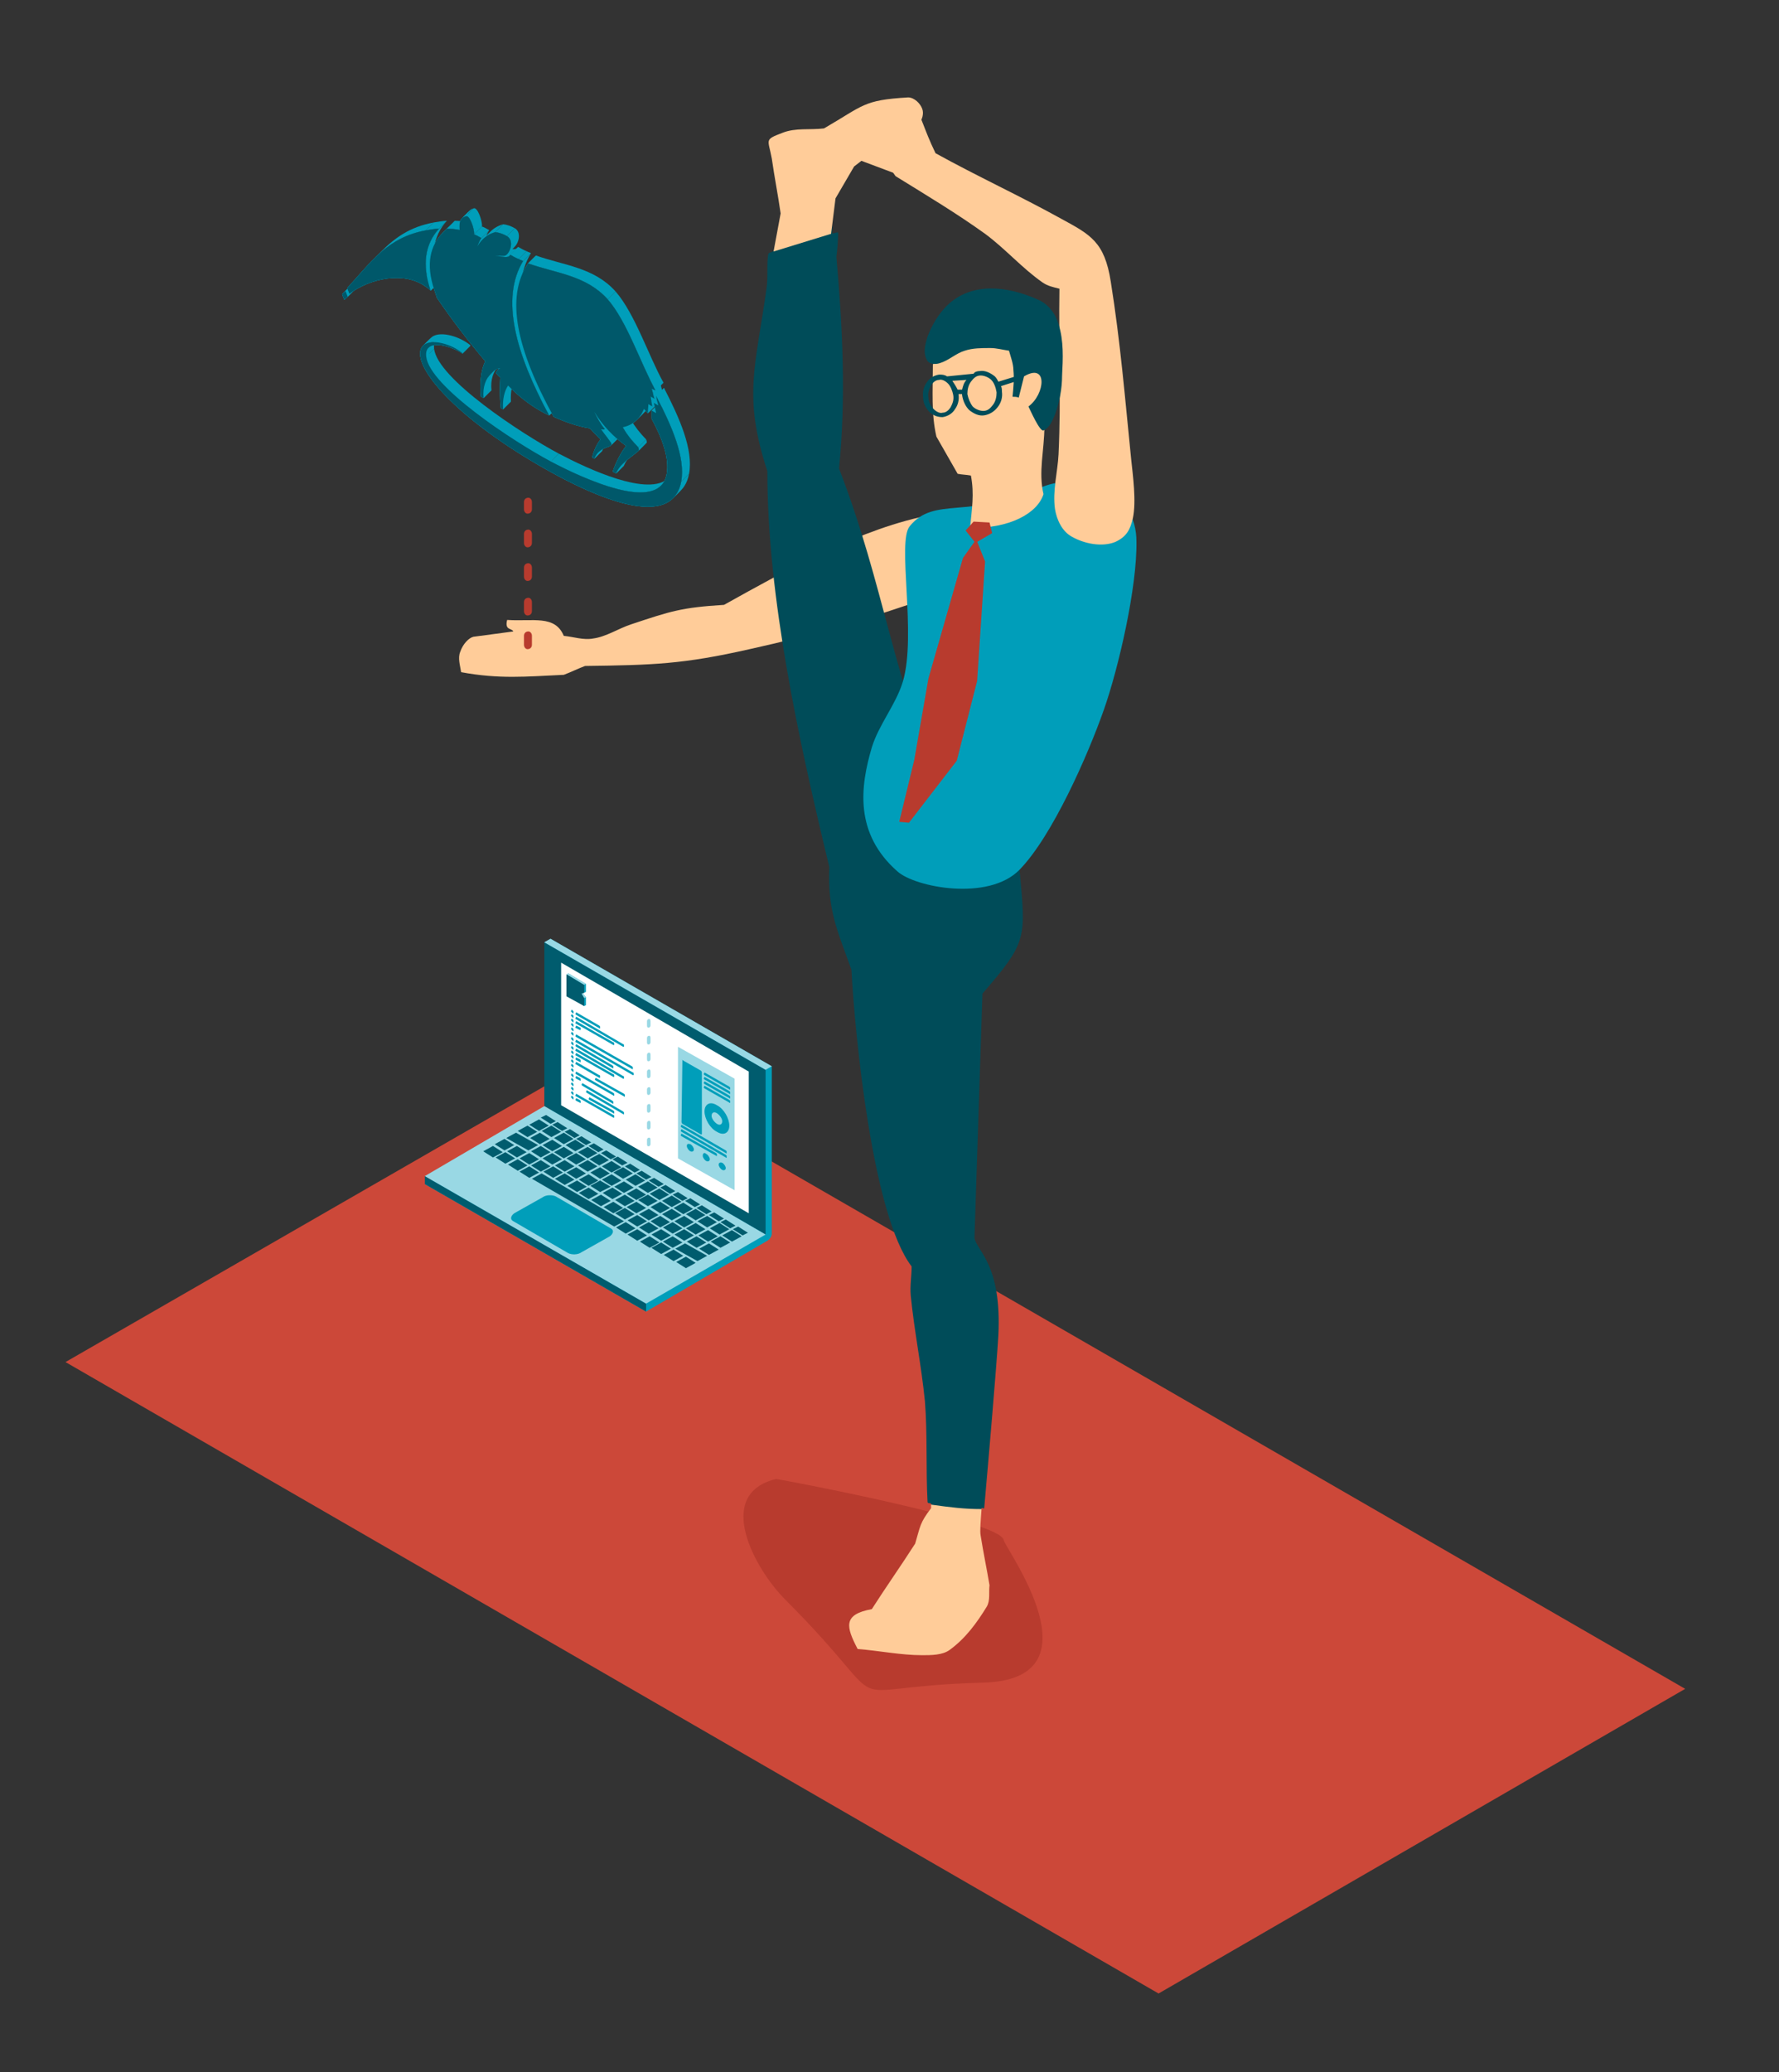 <?xml version="1.0" encoding="UTF-8" standalone="no"?>
<!-- Generator: Adobe Illustrator 22.1.0, SVG Export Plug-In . SVG Version: 6.00 Build 0)  -->

<svg
   version="1.1"
   id="Ebene_2"
   x="0px"
   y="0px"
   viewBox="0 0 201 234"
   style="enable-background:new 0 0 201 234;"
   xml:space="preserve"
   sodipodi:docname="5ae1e7577042b152b1b728d5_BaBo_Yoga.svg"
   inkscape:version="1.4.2 (f4327f4, 2025-05-13)"
   xmlns:inkscape="http://www.inkscape.org/namespaces/inkscape"
   xmlns:sodipodi="http://sodipodi.sourceforge.net/DTD/sodipodi-0.dtd"
   xmlns="http://www.w3.org/2000/svg"
   xmlns:svg="http://www.w3.org/2000/svg"><rect x="0" y="0" width="201" height="234" fill="#333333" stroke="none"/><defs
   id="defs37" /><sodipodi:namedview
   id="namedview37"
   pagecolor="#ffffff"
   bordercolor="#000000"
   borderopacity="0.25"
   inkscape:showpageshadow="2"
   inkscape:pageopacity="0.0"
   inkscape:pagecheckerboard="0"
   inkscape:deskcolor="#d1d1d1"
   inkscape:zoom="2.505092"
   inkscape:cx="-7.1853649"
   inkscape:cy="126.34267"
   inkscape:window-width="1920"
   inkscape:window-height="1009"
   inkscape:window-x="-8"
   inkscape:window-y="352"
   inkscape:window-maximized="1"
   inkscape:current-layer="Sengi_Logo_Header_neu1" />
<style
   type="text/css"
   id="style1">
	.st0{fill-rule:evenodd;clip-rule:evenodd;fill:#CC4839;}
	.st1{fill-rule:evenodd;clip-rule:evenodd;fill:#009EBA;}
	.st2{fill-rule:evenodd;clip-rule:evenodd;fill:#005C6E;}
	.st3{fill-rule:evenodd;clip-rule:evenodd;fill:#FFFFFF;}
	.st4{fill-rule:evenodd;clip-rule:evenodd;fill:#99D8E4;}
	.st5{fill-rule:evenodd;clip-rule:evenodd;fill:#FFCC99;}
	.st6{fill-rule:evenodd;clip-rule:evenodd;fill:#B83B2E;}
	.st7{fill-rule:evenodd;clip-rule:evenodd;fill:#004C59;}
</style>
<polygon
   class="st0"
   points="7.4,153.8 130.9,225.1 190.4,190.7 67,119.5 "
   id="polygon1" />
<g
   id="g22">
	<path
   class="st1"
   d="M48,133.7l14.2-8.2v-0.9l-0.7-18.2l0.7-0.4l25,14.4v18.9c0,0.3-0.2,0.6-0.5,0.8L73,148.1L48,133.7z"
   id="path1" />
	<polygon
   class="st2"
   points="48,132.8 48,133.7 73,148.1 73,147.2  "
   id="polygon2" />
	<polygon
   class="st2"
   points="61.5,106.4 86.5,120.8 86.5,139.4 61.5,124.9  "
   id="polygon3" />
	<polygon
   class="st3"
   points="63.4,108.7 84.6,121 84.6,137 63.4,124.8  "
   id="polygon4" />
	<path
   class="st1"
   d="M65.1,114.3l2.6,1.5c0,0,0.1,0.1,0.1,0.1v0.2c0,0,0,0.1-0.1,0l-2.6-1.5c0,0-0.1-0.1-0.1-0.1L65.1,114.3   C65.1,114.3,65.1,114.2,65.1,114.3L65.1,114.3z M64.6,114l0.1,0.1c0,0,0.1,0.1,0.1,0.1v0.2c0,0,0,0.1-0.1,0l-0.1-0.1   c0,0-0.1-0.1-0.1-0.1L64.6,114C64.5,114,64.6,114,64.6,114L64.6,114z M64.6,114.5l0.1,0.1c0,0,0.1,0.1,0.1,0.1v0.2c0,0,0,0.1-0.1,0   l-0.1-0.1c0,0-0.1-0.1-0.1-0.1L64.6,114.5C64.5,114.5,64.6,114.5,64.6,114.5L64.6,114.5z M64.6,115l0.1,0.1c0,0,0.1,0.1,0.1,0.1   v0.2c0,0,0,0.1-0.1,0l-0.1-0.1c0,0-0.1-0.1-0.1-0.1L64.6,115C64.5,115,64.6,115,64.6,115L64.6,115z M64.6,115.5l0.1,0.1   c0,0,0.1,0.1,0.1,0.1v0.2c0,0,0,0.1-0.1,0l-0.1-0.1c0,0-0.1-0.1-0.1-0.1L64.6,115.5C64.5,115.5,64.6,115.5,64.6,115.5L64.6,115.5z    M64.6,116l0.1,0.1c0,0,0.1,0.1,0.1,0.1v0.2c0,0,0,0.1-0.1,0l-0.1-0.1c0,0-0.1-0.1-0.1-0.1L64.6,116C64.5,116,64.6,116,64.6,116   L64.6,116z M64.6,116.5l0.1,0.1c0,0,0.1,0.1,0.1,0.1v0.2c0,0,0,0.1-0.1,0l-0.1-0.1c0,0-0.1-0.1-0.1-0.1L64.6,116.5   C64.5,116.5,64.6,116.5,64.6,116.5L64.6,116.5z M64.6,117.1l0.1,0.1c0,0,0.1,0.1,0.1,0.1v0.2c0,0,0,0.1-0.1,0l-0.1-0.1   c0,0-0.1-0.1-0.1-0.1L64.6,117.1C64.5,117.1,64.6,117,64.6,117.1L64.6,117.1z M64.6,117.6l0.1,0.1c0,0,0.1,0.1,0.1,0.1v0.2   c0,0,0,0.1-0.1,0l-0.1-0.1c0,0-0.1-0.1-0.1-0.1L64.6,117.6C64.5,117.6,64.6,117.5,64.6,117.6L64.6,117.6z M64.6,118.1l0.1,0.1   c0,0,0.1,0.1,0.1,0.1v0.2c0,0,0,0.1-0.1,0l-0.1-0.1c0,0-0.1-0.1-0.1-0.1L64.6,118.1C64.5,118.1,64.6,118.1,64.6,118.1L64.6,118.1z    M64.6,118.6l0.1,0.1c0,0,0.1,0.1,0.1,0.1v0.2c0,0,0,0.1-0.1,0l-0.1-0.1c0,0-0.1-0.1-0.1-0.1L64.6,118.6   C64.5,118.6,64.6,118.6,64.6,118.6L64.6,118.6z M64.6,119.1l0.1,0.1c0,0,0.1,0.1,0.1,0.1v0.2c0,0,0,0.1-0.1,0l-0.1-0.1   c0,0-0.1-0.1-0.1-0.1L64.6,119.1C64.5,119.1,64.6,119.1,64.6,119.1L64.6,119.1z M64.6,119.6l0.1,0.1c0,0,0.1,0.1,0.1,0.1v0.2   c0,0,0,0.1-0.1,0l-0.1-0.1c0,0-0.1-0.1-0.1-0.1L64.6,119.6C64.5,119.6,64.6,119.6,64.6,119.6L64.6,119.6z M64.6,120.1l0.1,0.1   c0,0,0.1,0.1,0.1,0.1v0.2c0,0,0,0.1-0.1,0l-0.1-0.1c0,0-0.1-0.1-0.1-0.1L64.6,120.1C64.5,120.1,64.6,120.1,64.6,120.1L64.6,120.1z    M64.6,120.6l0.1,0.1c0,0,0.1,0.1,0.1,0.1v0.2c0,0,0,0.1-0.1,0l-0.1-0.1c0,0-0.1-0.1-0.1-0.1L64.6,120.6   C64.5,120.6,64.6,120.6,64.6,120.6L64.6,120.6z M64.6,121.2l0.1,0.1c0,0,0.1,0.1,0.1,0.1v0.2c0,0,0,0.1-0.1,0l-0.1-0.1   c0,0-0.1-0.1-0.1-0.1L64.6,121.2C64.5,121.2,64.6,121.1,64.6,121.2L64.6,121.2z M64.6,121.7l0.1,0.1c0,0,0.1,0.1,0.1,0.1v0.2   c0,0,0,0.1-0.1,0l-0.1-0.1c0,0-0.1-0.1-0.1-0.1L64.6,121.7C64.5,121.7,64.6,121.6,64.6,121.7L64.6,121.7z M64.6,122.2l0.1,0.1   c0,0,0.1,0.1,0.1,0.1v0.2c0,0,0,0.1-0.1,0l-0.1-0.1c0,0-0.1-0.1-0.1-0.1L64.6,122.2C64.5,122.2,64.6,122.2,64.6,122.2L64.6,122.2z    M64.6,122.7l0.1,0.1c0,0,0.1,0.1,0.1,0.1v0.2c0,0,0,0.1-0.1,0l-0.1-0.1c0,0-0.1-0.1-0.1-0.1L64.6,122.7   C64.5,122.7,64.6,122.7,64.6,122.7L64.6,122.7z M64.6,123.2l0.1,0.1c0,0,0.1,0.1,0.1,0.1v0.2c0,0,0,0.1-0.1,0l-0.1-0.1   c0,0-0.1-0.1-0.1-0.1L64.6,123.2C64.5,123.2,64.6,123.2,64.6,123.2L64.6,123.2z M64.6,123.7l0.1,0.1c0,0,0.1,0.1,0.1,0.1v0.2   c0,0,0,0.1-0.1,0l-0.1-0.1c0,0-0.1-0.1-0.1-0.1L64.6,123.7C64.5,123.7,64.6,123.7,64.6,123.7L64.6,123.7z M65.1,124l0.4,0.2   c0,0,0.1,0.1,0.1,0.1v0.2c0,0,0,0.1-0.1,0l-0.4-0.2c0,0-0.1-0.1-0.1-0.1L65.1,124C65.1,124,65.1,124,65.1,124L65.1,124z    M65.1,123.5C65.1,123.5,65.1,123.5,65.1,123.5l-0.1,0.2c0,0,0,0.1,0.1,0.1l4.2,2.4c0,0,0.1,0,0.1,0V126c0,0,0-0.1-0.1-0.1   L65.1,123.5L65.1,123.5z M66.6,123.9l2.7,1.5c0,0,0.1,0.1,0.1,0.1v0.2c0,0,0,0.1-0.1,0l-2.7-1.5c0,0-0.1-0.1-0.1-0.1L66.6,123.9   C66.6,123.9,66.6,123.8,66.6,123.9L66.6,123.9z M66.3,123.1l4.1,2.4c0,0,0.1,0.1,0.1,0.1v0.2c0,0,0,0.1-0.1,0l-4.1-2.4   c0,0-0.1-0.1-0.1-0.1L66.3,123.1C66.3,123.2,66.3,123.1,66.3,123.1L66.3,123.1z M65.8,122.3l3.4,2c0,0,0.1,0.1,0.1,0.1v0.2   c0,0,0,0.1-0.1,0l-3.4-2c0,0-0.1-0.1-0.1-0.1L65.8,122.3C65.7,122.3,65.8,122.3,65.8,122.3L65.8,122.3z M65.1,121.5l0.4,0.2   c0,0,0.1,0.1,0.1,0.1v0.2c0,0,0,0.1-0.1,0l-0.4-0.2c0,0-0.1-0.1-0.1-0.1L65.1,121.5C65.1,121.5,65.1,121.4,65.1,121.5L65.1,121.5z    M65.1,121l4.2,2.4c0,0,0.1,0.1,0.1,0.1v0.2c0,0,0,0.1-0.1,0l-4.2-2.4c0,0-0.1-0.1-0.1-0.1L65.1,121C65.1,121,65.1,120.9,65.1,121   L65.1,121z M67.3,121.7l3.2,1.8c0,0,0.1,0.1,0.1,0.1v0.2c0,0,0,0.1-0.1,0l-3.2-1.8c0,0-0.1-0.1-0.1-0.1L67.3,121.7   C67.2,121.7,67.2,121.7,67.3,121.7L67.3,121.7z M65.1,119.9C65.1,119.9,65.1,119.9,65.1,119.9l-0.1,0.2c0,0,0,0.1,0.1,0.1l2.6,1.5   c0,0,0.1,0,0.1,0v-0.2c0,0,0-0.1-0.1-0.1L65.1,119.9L65.1,119.9z M65.1,119.4l0.4,0.2c0,0,0.1,0.1,0.1,0.1v0.2c0,0,0,0.1-0.1,0   l-0.4-0.2c0,0-0.1-0.1-0.1-0.1L65.1,119.4C65.1,119.4,65.1,119.4,65.1,119.4L65.1,119.4z M65.1,118.9   C65.1,118.9,65.1,118.9,65.1,118.9l-0.1,0.2c0,0,0,0.1,0.1,0.1l4.2,2.4c0,0,0.1,0,0.1,0v-0.2c0,0,0-0.1-0.1-0.1L65.1,118.9   L65.1,118.9z M65.1,118.4C65.1,118.4,65.1,118.4,65.1,118.4l-0.1,0.2c0,0,0,0.1,0.1,0.1l5.3,3.1c0,0,0.1,0,0.1,0v-0.2   c0,0,0-0.1-0.1-0.1L65.1,118.4L65.1,118.4z M65.1,117.9l4.1,2.4c0,0,0.1,0.1,0.1,0.1v0.2c0,0,0,0.1-0.1,0l-4.1-2.4   c0,0-0.1-0.1-0.1-0.1L65.1,117.9C65.1,117.9,65.1,117.8,65.1,117.9L65.1,117.9z M65.1,117.4C65.1,117.3,65.1,117.4,65.1,117.4   l-0.1,0.2c0,0,0,0.1,0.1,0.1l6.4,3.7c0,0,0.1,0,0.1,0v-0.2c0,0,0-0.1-0.1-0.1L65.1,117.4L65.1,117.4z M65.1,116.8l6.3,3.6   c0,0,0.1,0.1,0.1,0.1v0.2c0,0,0,0.1-0.1,0l-6.3-3.6c0,0-0.1-0.1-0.1-0.1L65.1,116.8C65.1,116.8,65.1,116.8,65.1,116.8L65.1,116.8z    M65.1,115.8C65.1,115.8,65.1,115.8,65.1,115.8l-0.1,0.2c0,0,0,0.1,0.1,0.1l0.4,0.2c0,0,0.1,0,0.1,0v-0.2c0,0,0-0.1-0.1-0.1   L65.1,115.8L65.1,115.8z M65.1,115.3C65.1,115.3,65.1,115.3,65.1,115.3l-0.1,0.2c0,0,0,0.1,0.1,0.1l4.2,2.4c0,0,0.1,0,0.1,0v-0.2   c0,0,0-0.1-0.1-0.1L65.1,115.3L65.1,115.3z M65.1,114.8C65.1,114.8,65.1,114.8,65.1,114.8l-0.1,0.2c0,0,0,0.1,0.1,0.1l5.3,3.1   c0,0,0.1,0,0.1,0V118c0,0,0-0.1-0.1-0.1L65.1,114.8z"
   id="path4" />
	<polygon
   class="st4"
   points="61.5,106.4 62.2,106 87.2,120.4 86.5,120.8  "
   id="polygon5" />
	<g
   id="g7">
		<polygon
   class="st4"
   points="48,132.8 61.5,124.9 86.5,139.4 73,147.2   "
   id="polygon6" />
		<path
   class="st2"
   d="M81.4,139.6l1.1,0.7l-1.1,0.6l-1.1-0.7L81.4,139.6L81.4,139.6z M61.7,125.9l1.1,0.7l-0.6,0.3l-1.1-0.7    L61.7,125.9L61.7,125.9z M63,126.7l-0.6,0.3l1.1,0.7l0.6-0.3L63,126.7L63,126.7z M64.4,127.5l1.1,0.7l-0.6,0.3l-1.1-0.7    L64.4,127.5L64.4,127.5z M65.7,128.3l-0.6,0.3l1.1,0.7l0.6-0.3L65.7,128.3L65.7,128.3z M67.1,129.1l1.1,0.7l-0.6,0.3l-1.1-0.7    L67.1,129.1L67.1,129.1z M68.5,129.9l-0.6,0.3l1.1,0.7l0.6-0.3L68.5,129.9L68.5,129.9z M69.8,130.6l1.1,0.7l-0.6,0.3l-1.1-0.7    L69.8,130.6L69.8,130.6z M71.2,131.4l-0.6,0.3l1.1,0.7l0.6-0.3L71.2,131.4L71.2,131.4z M72.5,132.2l1.1,0.7l-0.6,0.3l-1.1-0.7    L72.5,132.2L72.5,132.2z M73.9,133l-0.6,0.3l1.1,0.7l0.6-0.3L73.9,133L73.9,133z M75.2,133.8l1.1,0.7l-0.6,0.3l-1.1-0.7    L75.2,133.8L75.2,133.8z M76.6,134.6l-0.6,0.3l1.1,0.7l0.6-0.3L76.6,134.6L76.6,134.6z M78,135.3l1.1,0.7l-0.6,0.3l-1.1-0.7    L78,135.3L78,135.3z M79.3,136.1l-0.6,0.3l1.1,0.7l0.6-0.3L79.3,136.1L79.3,136.1z M80.7,136.9l1.1,0.7l-0.6,0.3l-1.1-0.7    L80.7,136.9L80.7,136.9z M82,137.7l-0.6,0.3l1.1,0.7l0.6-0.3L82,137.7L82,137.7z M83.4,138.5l1.1,0.7l-0.6,0.3l-1.1-0.7    L83.4,138.5L83.4,138.5z M60.9,126.4l-1.1,0.6l1.1,0.7l1.1-0.6L60.9,126.4L60.9,126.4z M55.7,129.4l1.1,0.7l-1.1,0.6l-1.1-0.7    L55.7,129.4L55.7,129.4z M57,128.6l-1.1,0.6l1.1,0.7l1.1-0.6L57,128.6L57,128.6z M58.3,127.9l2.5,1.4l-1.1,0.6l-2.5-1.4    L58.3,127.9L58.3,127.9z M59.6,127.1l1.1,0.7l-1.1,0.6l-1.1-0.7L59.6,127.1L59.6,127.1z M62.3,127.1l1.1,0.7l-1.1,0.6l-1.1-0.7    L62.3,127.1L62.3,127.1z M57.1,130.1l-1.1,0.6l1.1,0.7l1.1-0.6L57.1,130.1L57.1,130.1z M58.4,129.4l1.1,0.7l-1.1,0.6l-1.1-0.7    L58.4,129.4L58.4,129.4z M61,127.9l-1.1,0.6l1.1,0.7l1.1-0.6L61,127.9L61,127.9z M63.7,127.9l-1.1,0.6l1.1,0.7l1.1-0.6L63.7,127.9    L63.7,127.9z M58.5,130.9l1.1,0.7l-1.1,0.6l-1.1-0.7L58.5,130.9L58.5,130.9z M59.8,130.2l-1.1,0.6l1.1,0.7l1.1-0.6L59.8,130.2    L59.8,130.2z M61.1,129.4l-1.1,0.6l1.1,0.7l1.1-0.6L61.1,129.4L61.1,129.4z M62.4,128.7l1.1,0.7l-1.1,0.6l-1.1-0.7L62.4,128.7    L62.4,128.7z M65,128.7l1.1,0.7L65,130l-1.1-0.7L65,128.7L65,128.7z M59.8,131.7l-1.1,0.6l1.1,0.7l1.1-0.6L59.8,131.7L59.8,131.7z     M61.1,131l1.1,0.7l-1.1,0.6l-1.1-0.7L61.1,131L61.1,131z M62.4,130.2l1.1,0.7l-1.1,0.6l-1.1-0.7L62.4,130.2L62.4,130.2z     M63.7,129.5l-1.1,0.6l1.1,0.7l1.1-0.6L63.7,129.5L63.7,129.5z M65.1,130.2l1.1,0.7l-1.1,0.6l-1.1-0.7L65.1,130.2L65.1,130.2z     M63.8,131l-1.1,0.6l1.1,0.7l1.1-0.6L63.8,131L63.8,131z M62.5,131.7l-1.1,0.6l1.1,0.7l1.1-0.6L62.5,131.7L62.5,131.7z     M61.2,132.5l9.3,5.4l-1.1,0.6l-9.3-5.4L61.2,132.5L61.2,132.5z M66.4,129.5l-1.1,0.6l1.1,0.7l1.1-0.6L66.4,129.5L66.4,129.5z     M67.7,130.3l1.1,0.7l-1.1,0.6l-1.1-0.7L67.7,130.3L67.7,130.3z M63.8,132.5l1.1,0.7l-1.1,0.6l-1.1-0.7L63.8,132.5L63.8,132.5z     M65.1,131.8l1.1,0.7l-1.1,0.6l-1.1-0.7L65.1,131.8L65.1,131.8z M66.4,131l-1.1,0.6l1.1,0.7l1.1-0.6L66.4,131L66.4,131z     M69.1,131.1l-1.1,0.6l1.1,0.7l1.1-0.6L69.1,131.1L69.1,131.1z M65.2,133.3l-1.1,0.6l1.1,0.7l1.1-0.6L65.2,133.3L65.2,133.3z     M66.5,132.6l-1.1,0.6l1.1,0.7l1.1-0.6L66.5,132.6L66.5,132.6z M67.8,131.8l-1.1,0.6l1.1,0.7l1.1-0.6L67.8,131.8L67.8,131.8z     M70.4,131.8l1.1,0.7l-1.1,0.6l-1.1-0.7L70.4,131.8L70.4,131.8z M66.5,134.1l-1.1,0.6l1.1,0.7l1.1-0.6L66.5,134.1L66.5,134.1z     M67.8,133.3l-1.1,0.6l1.1,0.7L69,134L67.8,133.3L67.8,133.3z M69.1,132.6l-1.1,0.6l1.1,0.7l1.1-0.6L69.1,132.6L69.1,132.6z     M71.8,132.6l-1.1,0.6l1.1,0.7l1.1-0.6L71.8,132.6L71.8,132.6z M67.9,134.9l-1.1,0.6l1.1,0.7l1.1-0.6L67.9,134.9L67.9,134.9z     M69.2,134.1l-1.1,0.6l1.1,0.7l1.1-0.6L69.2,134.1L69.2,134.1z M70.5,133.4l-1.1,0.6l1.1,0.7l1.1-0.6L70.5,133.4L70.5,133.4z     M73.2,133.4l1.1,0.7l-1.1,0.6l-1.1-0.7L73.2,133.4L73.2,133.4z M69.3,135.7l-1.1,0.6l1.1,0.7l1.1-0.6L69.3,135.7L69.3,135.7z     M70.6,134.9l-1.1,0.6l1.1,0.7l1.1-0.6L70.6,134.9L70.6,134.9z M71.9,134.2l1.1,0.7l-1.1,0.6l-1.1-0.7L71.9,134.2L71.9,134.2z     M74.5,134.2l-1.1,0.6l1.1,0.7l1.1-0.6L74.5,134.2L74.5,134.2z M70.6,136.4l-1.1,0.6l1.1,0.7l1.1-0.6L70.6,136.4L70.6,136.4z     M71.9,135.7l1.1,0.7l-1.1,0.6l-1.1-0.7L71.9,135.7L71.9,135.7z M73.2,134.9l-1.1,0.6l1.1,0.7l1.1-0.6L73.2,134.9L73.2,134.9z     M75.9,135l1.1,0.7l-1.1,0.6l-1.1-0.7L75.9,135L75.9,135z M70.7,138l-1.1,0.6l1.1,0.7l1.1-0.6L70.7,138L70.7,138z M72,137.2    l1.1,0.7l-1.1,0.6l-1.1-0.7L72,137.2L72,137.2z M73.3,136.5l-1.1,0.6l1.1,0.7l1.1-0.6L73.3,136.5L73.3,136.5z M74.6,135.7l1.1,0.7    l-1.1,0.6l-1.1-0.7L74.6,135.7L74.6,135.7z M77.2,135.8l-1.1,0.6l1.1,0.7l1.1-0.6L77.2,135.8L77.2,135.8z M72,138.8l1.1,0.7    l-1.1,0.6l-1.1-0.7L72,138.8L72,138.8z M73.3,138l-1.1,0.6l1.1,0.7l1.1-0.6L73.3,138L73.3,138z M74.6,137.3l1.1,0.7l-1.1,0.6    l-1.1-0.7L74.6,137.3L74.6,137.3z M75.9,136.5l-1.1,0.6l1.1,0.7l1.1-0.6L75.9,136.5L75.9,136.5z M78.6,136.5l1.1,0.7l-1.1,0.6    l-1.1-0.7L78.6,136.5L78.6,136.5z M73.4,139.6l-1.1,0.6l1.1,0.7l1.1-0.6L73.4,139.6L73.4,139.6z M74.7,138.8l1.1,0.7l-1.1,0.6    l-1.1-0.7L74.7,138.8L74.7,138.8z M76,138l-1.1,0.6l1.1,0.7l1.1-0.6L76,138L76,138z M77.3,137.3l1.1,0.7l-1.1,0.6l-1.1-0.7    L77.3,137.3L77.3,137.3z M79.9,137.3l-1.1,0.6l1.1,0.7l1.1-0.6L79.9,137.3L79.9,137.3z M74.7,140.3l1.1,0.7l-1.1,0.6l-1.1-0.7    L74.7,140.3L74.7,140.3z M76,139.6l-1.1,0.6l1.1,0.7l1.1-0.6L76,139.6L76,139.6z M77.3,138.8l1.1,0.7l-1.1,0.6l-1.1-0.7    L77.3,138.8L77.3,138.8z M78.6,138.1l-1.1,0.6l1.1,0.7l1.1-0.6L78.6,138.1L78.6,138.1z M81.3,138.1l1.1,0.7l-1.1,0.6l-1.1-0.7    L81.3,138.1L81.3,138.1z M76.1,141.1l-1.1,0.6l1.1,0.7l1.1-0.6L76.1,141.1L76.1,141.1z M78.7,139.6l-1.1,0.6l1.1,0.7l1.1-0.6    L78.7,139.6L78.7,139.6z M80,138.9l-1.1,0.6l1.1,0.7l1.1-0.6L80,138.9L80,138.9z M82.7,138.9l-1.1,0.6l1.1,0.7l1.1-0.6L82.7,138.9    L82.7,138.9z M77.5,141.9l1.1,0.7l-1.1,0.6l-1.1-0.7L77.5,141.9L77.5,141.9z M77.4,140.4l2.5,1.4l-1.1,0.6l-2.5-1.4L77.4,140.4    L77.4,140.4z M80.1,140.4l-1.1,0.6l1.1,0.7l1.1-0.6L80.1,140.4z"
   id="path6" />
		<path
   class="st1"
   d="M62.8,135.1l6.2,3.6c0.4,0.2,0.3,0.6-0.1,0.9l-3.2,1.8c-0.4,0.3-1.1,0.3-1.5,0.1l-6.2-3.6    c-0.4-0.2-0.3-0.6,0.1-0.9l3.2-1.8C61.7,134.9,62.4,134.9,62.8,135.1z"
   id="path7" />
	</g>
	<g
   id="g10">
		<polygon
   class="st1"
   points="64.2,112.4 64.2,109.9 66.2,111.1 66.2,112 66,112.1 65.8,112.1 66.2,112.6 66.2,113.5 66,113.6       "
   id="polygon7" />
		<polygon
   class="st4"
   points="65.8,112.1 65.7,112.2 66,112.7 66.2,112.6   "
   id="polygon8" />
		<polygon
   class="st2"
   points="64,112.5 64,110 66,111.2 66,112.1 65.7,112.2 66,112.7 66,113.6   "
   id="polygon9" />
		<polygon
   class="st4"
   points="64,110 64.2,109.9 66.2,111.1 66,111.2   "
   id="polygon10" />
	</g>
	<path
   class="st4"
   d="M73.1,115.3c0-0.1,0.1-0.2,0.1-0.2c0.2-0.1,0.3,0,0.3,0.2v0.5c0,0.1-0.1,0.2-0.1,0.2c-0.2,0.1-0.3,0-0.3-0.2   V115.3L73.1,115.3z M73.5,129.2c0,0.1-0.1,0.2-0.1,0.2c-0.2,0.1-0.3,0-0.3-0.2v-0.5c0-0.1,0.1-0.2,0.1-0.2c0.2-0.1,0.3,0,0.3,0.2   V129.2L73.5,129.2z M73.5,127.3c0,0.1-0.1,0.2-0.1,0.2c-0.2,0.1-0.3,0-0.3-0.2v-0.5c0-0.1,0.1-0.2,0.1-0.2c0.2-0.1,0.3,0,0.3,0.2   V127.3L73.5,127.3z M73.5,125.4c0,0.1-0.1,0.2-0.1,0.2c-0.2,0.1-0.3,0-0.3-0.2v-0.5c0-0.1,0.1-0.2,0.1-0.2c0.2-0.1,0.3,0,0.3,0.2   V125.4L73.5,125.4z M73.5,123.4c0,0.1-0.1,0.2-0.1,0.2c-0.2,0.1-0.3,0-0.3-0.2V123c0-0.1,0.1-0.2,0.1-0.2c0.2-0.1,0.3,0,0.3,0.2   V123.4L73.5,123.4z M73.5,121.5c0,0.1-0.1,0.2-0.1,0.2c-0.2,0.1-0.3,0-0.3-0.2V121c0-0.1,0.1-0.2,0.1-0.2c0.2-0.1,0.3,0,0.3,0.2   V121.5L73.5,121.5z M73.5,119.6c0,0.1-0.1,0.2-0.1,0.2c-0.2,0.1-0.3,0-0.3-0.2v-0.5c0-0.1,0.1-0.2,0.1-0.2c0.2-0.1,0.3,0,0.3,0.2   V119.6L73.5,119.6z M73.5,117.7c0,0.1-0.1,0.2-0.1,0.2c-0.2,0.1-0.3,0-0.3-0.2v-0.5c0-0.1,0.1-0.2,0.1-0.2c0.2-0.1,0.3,0,0.3,0.2   V117.7z"
   id="path10" />
	<polygon
   class="st4"
   points="76.6,118.2 83,121.8 83,134.4 76.6,130.8  "
   id="polygon11" />
	<path
   class="st1"
   d="M77.1,119.7l2.1,1.2c0,0,0.1,0.1,0.1,0.2v6.9c0,0.1,0,0.1-0.1,0.1l-2.1-1.2c0,0-0.1-0.1-0.1-0.2L77.1,119.7   C77,119.7,77,119.6,77.1,119.7z"
   id="path11" />
	<path
   class="st1"
   d="M79.6,121.1l2.8,1.6c0,0,0.1,0.1,0.1,0.1v0.2c0,0,0,0.1-0.1,0l-2.8-1.6c0,0-0.1-0.1-0.1-0.1L79.6,121.1   C79.5,121.1,79.5,121.1,79.6,121.1z"
   id="path12" />
	<path
   class="st1"
   d="M79.6,121.6l2.8,1.6c0,0,0.1,0.1,0.1,0.1v0.2c0,0,0,0.1-0.1,0l-2.8-1.6c0,0-0.1-0.1-0.1-0.1L79.6,121.6   C79.5,121.6,79.5,121.6,79.6,121.6z"
   id="path13" />
	<path
   class="st1"
   d="M79.6,122.1l2.8,1.6c0,0,0.1,0.1,0.1,0.1v0.2c0,0,0,0.1-0.1,0l-2.8-1.6c0,0-0.1-0.1-0.1-0.1L79.6,122.1   C79.5,122.1,79.5,122.1,79.6,122.1z"
   id="path14" />
	<path
   class="st1"
   d="M79.6,122.6l2.8,1.6c0,0,0.1,0.1,0.1,0.1v0.2c0,0,0,0.1-0.1,0l-2.8-1.6c0,0-0.1-0.1-0.1-0.1L79.6,122.6   C79.5,122.6,79.5,122.6,79.6,122.6z"
   id="path15" />
	<path
   class="st1"
   d="M77,127l5,2.9c0,0,0.1,0.1,0.1,0.1v0.2c0,0,0,0.1-0.1,0l-5-2.9c0,0-0.1-0.1-0.1-0.1L77,127   C77,127,77,127,77,127z"
   id="path16" />
	<path
   class="st1"
   d="M77,127.5l5,2.9c0,0,0.1,0.1,0.1,0.1v0.2c0,0,0,0.1-0.1,0l-5-2.9c0,0-0.1-0.1-0.1-0.1L77,127.5   C77,127.5,77,127.5,77,127.5z"
   id="path17" />
	<path
   class="st1"
   d="M77,128l3.9,2.2c0,0,0.1,0.1,0.1,0.1v0.2c0,0,0,0.1-0.1,0l-3.9-2.2c0,0-0.1-0.1-0.1-0.1L77,128   C77,128,77,128,77,128z"
   id="path18" />
	<path
   class="st1"
   d="M79.8,130.3c0.2,0.1,0.4,0.4,0.4,0.6c0,0.2-0.2,0.3-0.4,0.2c-0.2-0.1-0.4-0.4-0.4-0.6   C79.4,130.2,79.6,130.1,79.8,130.3z"
   id="path19" />
	<path
   class="st1"
   d="M78,129.2c0.2,0.1,0.4,0.4,0.4,0.6c0,0.2-0.2,0.3-0.4,0.2c-0.2-0.1-0.4-0.4-0.4-0.6   C77.6,129.2,77.7,129.1,78,129.2z"
   id="path20" />
	<path
   class="st1"
   d="M81.6,131.3c0.2,0.1,0.4,0.4,0.4,0.6c0,0.2-0.2,0.3-0.4,0.2c-0.2-0.1-0.4-0.4-0.4-0.6   C81.2,131.3,81.4,131.2,81.6,131.3z"
   id="path21" />
	<path
   class="st1"
   d="M81,124.8c0.8,0.4,1.4,1.5,1.4,2.3c0,0.8-0.6,1.2-1.4,0.7c-0.8-0.4-1.4-1.5-1.4-2.3   C79.6,124.7,80.2,124.3,81,124.8L81,124.8z M81,125.7c-0.3-0.2-0.6-0.1-0.6,0.3c0,0.3,0.3,0.7,0.6,0.9c0.3,0.2,0.6,0.1,0.6-0.3   C81.6,126.3,81.3,125.9,81,125.7z"
   id="path22" />
</g>
<path
   class="st5"
   d="M105.4,58.1c-8.1,1.5-16.4,6.2-23.6,10.2c-4.8,0.3-6,0.7-10.5,2.2c-1.5,0.5-2.8,1.4-4.3,1.6  c-1.1,0.2-2.2-0.2-3.3-0.3c-1-2.4-3.5-1.6-6.4-1.8c-0.3,1.2,0.5,0.9,0.7,1.3c-1.5,0.2-3,0.4-4.5,0.6C53,72,52.3,72.7,52,73.6  c-0.3,0.7,0,1.6,0.1,2.3c4.3,0.8,7.3,0.5,11.6,0.3c0.8-0.3,1.6-0.7,2.4-1c7.7-0.1,11.1-0.2,18.6-1.9c7.7-1.7,13-3.3,20.5-5.9  C104.9,64.7,105.7,60.7,105.4,58.1z"
   id="path23" />
<path
   class="st6"
   d="M113.4,173.9c0.2,1,11.2,15.8-2.4,16.1c-18,0.5-8.7,4.2-22.3-9.4c-3.4-3.4-8.1-11.9-1-13.6  C87.9,167,113.1,171.7,113.4,173.9z"
   id="path24" />
<path
   class="st7"
   d="M115.2,98.3c0.7,7.7,0.9,8-4.2,13.9c-0.3,9.2-0.6,18.4-0.9,27.6c0.3,1.5,3.1,3,2.7,11  c-0.2,3.4-1.1,13.9-1.6,19.5c0,0.1-0.3-0.1-0.3,0c-0.1,1.4-1.7,2.5-1.6,3c0.3,1.9,1.1,2.9,1.4,4.8c-0.1,0.8,0.1,1.7-0.3,2.4  c-1.1,1.8-2.4,3.6-4.2,4.9c-0.8,0.6-0.8,0.4-1.9,0.3c-2.4,0-3.2,0.1-5.6-0.1c-1.3-2.5-1.4-2.1,1.9-2.6c1.6-2.5,3-5.6,4.6-8  c0.6-2-0.9-2.9,0.4-4.6c0-0.1-0.4-0.5-0.4-0.6c0-0.1-0.4,0-0.4-0.2c-0.2-3.7,0-7.7-0.3-11.4c-0.4-4-1.2-7.9-1.6-11.9  c-0.1-1.1,0.1-2.2,0.1-3.3c-4.4-5.7-6.4-26-6.8-33.5c-1.6-4.5-2.7-6.6-2.5-11.6c-3.4-14.1-7-30.3-7-44.7c-2.8-8.5-1.3-11.9-0.1-20.6  c0.2-1.3,0-2.7,0.2-3.9c0-0.2,0.5-0.2,0.6-0.4c0.3-1.4,1-3.1,1.3-4.6c-0.3-2.1,0.1-2.7-0.3-4.8c-0.4-2.2-0.7-1.7,1.3-2.4  c1.5-0.6,1.8-0.3,3.3-0.5c4.5-2.6,3.3-3.4,8.4-3.7c0.7,0,1.5-0.3,1.8,0.3c0.2,0.5-1.7,1.2-2.2,1.5c-3.1,2-2.3,2.1-5.1,4.4  c-0.7,1.2-1.6,2.7-2.3,3.9c-0.2,1.3,0.6,2.6,0.4,3.9c0,0.2,0.7-0.2,0.7,0c0,0.7-0.1,2-0.2,2.7c0.7,7.9,1.1,15.9,0.3,23.9  c5.2,13.5,6,23.6,11.9,37C109.5,92.7,112.4,95.5,115.2,98.3z"
   id="path25" />
<path
   class="st5"
   d="M110.9,170.4c-0.1,1.4-0.2,2.5-0.1,3c0.3,1.9,0.7,3.8,1,5.6c-0.1,0.8,0.1,1.7-0.3,2.4c-1.1,1.8-2.4,3.6-4.2,4.9  c-0.8,0.6-2.1,0.6-3.1,0.6c-2.4,0-4.8-0.5-7.3-0.7c-1.3-2.5-1.7-3.9,1.6-4.5c1.6-2.5,3.3-4.9,4.9-7.4c0.6-2,0.5-2.3,1.8-4l0-0.4  C107.4,170.2,108.9,170.4,110.9,170.4z"
   id="path26" />
<path
   class="st5"
   d="M87.4,28.4l0.8-4.3c-0.3-2.1-0.7-4.1-1-6.2c-0.4-2.2-0.9-2.1,1.2-2.9c1.5-0.6,3.1-0.3,4.7-0.5  c4.5-2.6,4.4-3.2,9.5-3.5c0.7,0,1.4,0.7,1.6,1.3c0.2,0.5,0,1.3-0.4,1.6c-3.1,2-4.4,2.6-7.3,4.9c-0.7,1.2-1.4,2.4-2.1,3.6l-0.5,4  L87.4,28.4z"
   id="path27" />
<path
   class="st1"
   d="M128.4,61.1c0.1,5.1-2,14.3-3.7,19.1c-1.8,5.1-5.8,14.2-9.5,18c-3.5,3.6-11.8,2-13.8,0.2  c-4.9-4.3-4.2-9.6-2.9-14c0.8-2.6,2.7-4.8,3.5-7.4c1.6-5.3-0.7-15.9,0.8-17.6c2.8-3.4,6.6-0.7,14.7-4.3c3.1-1.4,7.1-0.7,9.8,2.2  C128.1,58.5,128.4,59.9,128.4,61.1z"
   id="path28" />
<path
   class="st5"
   d="M109.6,59.6c0.2-2.1,0.5-3.8,0.1-5.9c-0.5-0.1-1-0.1-1.5-0.2c-0.8-1.4-1.6-2.8-2.4-4.2  c-0.6-2.6-0.4-5.2-0.4-8.1c0.4-1,0.4-2.3,1.2-3c2.6-2.7,7.1-3.3,9.7-1.9c1.5,0.8,2.6,5.9,2.6,7.6c0,1.5-0.6,2.9-0.9,4.3  c0,2.6-0.7,5.1-0.1,7.6C117.2,58,114,59.7,109.6,59.6z"
   id="path29" />
<path
   class="st5"
   d="M126,61.2c-1.5,0.6-3.5,0.2-4.9-0.6c-1.1-0.6-1.7-1.9-1.9-3.1c-0.3-2.1,0.3-4.2,0.4-6.2  c0.3-6.5,0-12.4,0.1-18.7c-0.8-0.2-1.3-0.3-1.9-0.7c-2.3-1.6-4.2-3.8-6.5-5.5c-3.2-2.3-6.7-4.4-10.1-6.5c-0.1-0.1-0.2-0.3-0.3-0.4  c-1.3-0.5-2.7-1-4-1.5c-0.3-1.3-0.7-2.7-1-4c0.6-0.7,1.7-1.9,2.6-1.9c6.5-0.1,4.4-0.6,7.2,5.2c4.7,2.6,9.5,4.8,14.2,7.4  c3.3,1.8,4.9,2.6,5.6,7.1c1.1,6.9,1.6,13.1,2.3,20c0.2,1.9,0.6,4.8,0.2,6.7C127.7,59.8,127.3,60.6,126,61.2z"
   id="path30" />
<path
   class="st7"
   d="M104.7,40.6c0.2,0.5,0.9,0.6,1.5,0.4c1-0.3,1.8-1.1,2.8-1.4c0.9-0.3,1.9-0.3,2.9-0.3c0.7,0,1.4,0.2,2.1,0.3  c0.2,0.7,0.5,1.5,0.5,2.2c0.1,1,0,2-0.1,3c0.2,0,0.5,0,0.7,0.1c0.2-0.8,0.4-1.6,0.6-2.4c2.7-1.6,2.4,2,0.5,3.4  c0.2,0.4,1.3,2.9,1.7,2.7c0.7-0.3,1-1.1,1.3-1.8c0.5-1.4,0.8-2.9,0.8-4.4c0.1-1.9,0.2-3.9-0.4-5.8c-0.4-1.3-1.2-2.3-2.4-2.8  c-3.4-1.5-7.4-2-10.2,0.7c-1,1-1.7,2.2-2.2,3.5C104.5,39,104.3,39.8,104.7,40.6z"
   id="path31" />
<path
   class="st7"
   d="M110.7,41.9c0.6-0.1,1.2,0.2,1.7,0.6c0.2,0.2,0.3,0.4,0.4,0.6l2.6-0.8l0.2,0.5l-2.5,0.8  c0.1,0.2,0.1,0.4,0.1,0.6l0,0c0.1,0.7-0.1,1.3-0.5,1.8c-0.4,0.5-0.9,0.8-1.5,0.9l0,0c-0.6,0.1-1.2-0.2-1.7-0.6  c-0.4-0.4-0.7-1-0.8-1.7l0,0c0,0,0-0.1,0-0.1l-0.4,0l0,0l0,0c0.1,0.7-0.1,1.3-0.4,1.7c-0.3,0.5-0.8,0.8-1.4,0.9l0,0  c-0.6,0-1.1-0.2-1.5-0.6c-0.4-0.4-0.7-1-0.7-1.6l0,0c-0.1-0.7,0.1-1.3,0.4-1.7c0.3-0.5,0.8-0.8,1.4-0.9l0,0c0.3,0,0.6,0,0.9,0.2  l3-0.3C110.1,42,110.4,41.9,110.7,41.9L110.7,41.9L110.7,41.9z M107.6,43c0.2,0.3,0.4,0.6,0.6,1l0.5,0c0.1-0.4,0.2-0.8,0.5-1.1l0,0  L107.6,43L107.6,43z M107.1,43.3c-0.3-0.3-0.7-0.5-1-0.4l0,0c-0.4,0-0.7,0.3-0.9,0.6c-0.2,0.4-0.4,0.8-0.3,1.4l0,0  c0,0.5,0.3,1,0.6,1.3c0.3,0.3,0.7,0.5,1,0.4l0,0c0.4,0,0.7-0.3,0.9-0.6c0.2-0.4,0.4-0.8,0.3-1.4l0,0  C107.6,44.1,107.4,43.6,107.1,43.3L107.1,43.3z M112,42.9c-0.3-0.3-0.8-0.5-1.2-0.5l0,0c-0.5,0-0.8,0.3-1.1,0.7  c-0.3,0.4-0.4,0.9-0.4,1.4l0,0c0.1,0.5,0.3,1,0.6,1.4c0.3,0.3,0.8,0.5,1.2,0.5l0,0c0.5,0,0.8-0.3,1.1-0.7c0.3-0.4,0.4-0.9,0.4-1.4  l0,0C112.5,43.7,112.3,43.2,112,42.9z"
   id="path32" />
<polygon
   class="st6"
   points="111.8,59 110,58.9 109.1,59.9 110.2,61.3 112.1,60.2 "
   id="polygon32" />
<polygon
   class="st6"
   points="110.3,60.9 111.3,63.4 110.4,76.9 108.1,85.9 102.7,92.9 101.6,92.8 103.3,85.8 104.9,76.6 108.8,63   "
   id="polygon33" />
<path
   class="st6"
   d="M59.2,72.8c0,0.3,0.2,0.5,0.4,0.5c0.3,0,0.5-0.2,0.5-0.5v-1c0-0.3-0.2-0.5-0.4-0.5c-0.3,0-0.5,0.2-0.5,0.5V72.8  L59.2,72.8z M60.1,56.7c0-0.3-0.2-0.5-0.4-0.5c-0.3,0-0.5,0.2-0.5,0.5v0.8c0,0.3,0.2,0.5,0.4,0.5c0.3,0,0.5-0.2,0.5-0.5V56.7  L60.1,56.7z M60.1,60.3c0-0.3-0.2-0.5-0.4-0.5c-0.3,0-0.5,0.2-0.5,0.5v1c0,0.3,0.2,0.5,0.4,0.5c0.3,0,0.5-0.2,0.5-0.5V60.3  L60.1,60.3z M60.1,64.1c0-0.3-0.2-0.5-0.4-0.5c-0.3,0-0.5,0.2-0.5,0.5v1c0,0.3,0.2,0.5,0.4,0.5c0.3,0,0.5-0.2,0.5-0.5V64.1  L60.1,64.1z M60.1,68c0-0.3-0.2-0.5-0.4-0.5c-0.3,0-0.5,0.2-0.5,0.5v1c0,0.3,0.2,0.5,0.4,0.5c0.3,0,0.5-0.2,0.5-0.5V68z"
   id="path33" />

<g
   style="clip-rule:evenodd;fill-rule:evenodd;stroke-linejoin:round;stroke-miterlimit:1.414"
   id="g1"
   transform="matrix(0.629,0,0,0.629,38.492,62.068)"><g
     id="Sengi_Logo_Header_neu1"
     transform="translate(-472.304,-602.509)">
        <g
   id="Gruppe_19"
   style="fill:#009eba;fill-opacity:1.0"
   transform="translate(3.026,2.118)">
            
            <g
   id="g236"
   style="fill:#009eba;fill-opacity:1.0"><g
     style="clip-rule:evenodd;display:inline;fill:#009eba;fill-opacity:1.0;fill-rule:nonzero;stroke-linejoin:round;stroke-miterlimit:1.414"
     id="g235"><path
       d="m 525.944,572.775 c 2.8,5.416 5.3,11.06 4.5,15.398 l 1.414,-1.414 c 0.8,-4.338 -1.7,-9.982 -4.5,-15.398 z"
       id="path119"
       style="fill:#009eba;fill-opacity:1.0" /><path
       d="m 530.444,588.173 c -0.247,1.296 -0.752,2.27 -1.457,2.976 l 1.414,-1.415 c 0.706,-0.705 1.21,-1.679 1.457,-2.975 z"
       id="path120"
       style="fill:#009eba;fill-opacity:1.0" /><path
       d="m 528.987,591.149 c -4.15,4.149 -15.247,-0.991 -21.743,-4.571 l 1.414,-1.414 c 6.496,3.579 17.593,8.72 21.743,4.57 z"
       id="path121"
       style="fill:#009eba;fill-opacity:1.0" /><path
       d="m 507.244,586.578 c -15.1,-8.318 -23.7,-17.183 -23.7,-21.383 l 1.414,-1.414 c 0,4.2 8.6,13.065 23.7,21.383 z"
       id="path122"
       style="fill:#009eba;fill-opacity:1.0" /><path
       d="m 483.544,565.195 c 0,-0.62 0.192,-1.085 0.522,-1.415 l 1.414,-1.414 c -0.33,0.33 -0.522,0.795 -0.522,1.415 z"
       id="path123"
       style="fill:#009eba;fill-opacity:1.0" /><path
       d="m 484.066,563.78 c 1.318,-1.318 4.838,-0.47 7.078,1.303 l 1.414,-1.414 c -2.24,-1.773 -5.759,-2.622 -7.078,-1.303 z"
       id="path124"
       style="fill:#009eba;fill-opacity:1.0" /><path
       d="m 491.144,565.083 c 0,0 0,0.128 0,0.128 l 1.414,-1.414 c 0,0 0,-0.128 0,-0.128 z"
       id="path125"
       style="fill:#009eba;fill-opacity:1.0" /><path
       d="m 491.144,565.211 c 0,0 0,-0.008 0,-0.028 l 1.414,-1.414 c 0,0.02 0,0.028 0,0.028 z"
       id="path126"
       style="fill:#009eba;fill-opacity:1.0" /><path
       d="m 491.144,565.183 c -1.565,-1.06 -4.906,-2.227 -6.094,-1.04 l 1.415,-1.414 c 1.187,-1.187 4.528,-0.02 6.093,1.04 z"
       id="path127"
       style="fill:#009eba;fill-opacity:1.0" /><path
       d="m 485.05,564.143 c -0.329,0.33 -0.493,0.841 -0.406,1.587 l 1.414,-1.414 c -0.087,-0.746 0.077,-1.257 0.407,-1.587 z"
       id="path128"
       style="fill:#009eba;fill-opacity:1.0" /><path
       d="m 484.644,565.73 c 0.6,5.347 15.6,15.207 22.4,18.833 l 1.414,-1.414 c -6.8,-3.626 -21.8,-13.487 -22.4,-18.833 z"
       id="path129"
       style="fill:#009eba;fill-opacity:1.0" /><path
       d="m 507.044,584.563 c 5.156,2.714 16.191,7.907 19.761,4.337 l 1.414,-1.414 c -3.57,3.57 -14.605,-1.623 -19.761,-4.337 z"
       id="path130"
       style="fill:#009eba;fill-opacity:1.0" /><path
       d="m 526.805,588.9 c 0.515,-0.515 0.875,-1.214 1.039,-2.128 l 1.414,-1.414 c -0.164,0.914 -0.524,1.612 -1.039,2.128 z"
       id="path131"
       style="fill:#009eba;fill-opacity:1.0" /><path
       d="m 527.844,586.772 c 0.5,-2.812 -0.8,-6.362 -2.7,-9.859 l 1.414,-1.414 c 1.9,3.497 3.2,7.047 2.7,9.859 z"
       id="path132"
       style="fill:#009eba;fill-opacity:1.0" /><path
       d="m 525.144,576.913 v -0.5 l 1.414,-1.414 v 0.5 z"
       id="path133"
       style="fill:#009eba;fill-opacity:1.0" /><path
       d="m 525.144,576.413 c 0,-0.3 0,-0.7 0,-1 l 1.414,-1.414 c 0,0.3 0,0.7 0,1 z"
       id="path134"
       style="fill:#009eba;fill-opacity:1.0" /><path
       d="m 525.144,575.413 0.8,0.462 1.414,-1.414 -0.8,-0.462 z"
       id="path135"
       style="fill:#009eba;fill-opacity:1.0" /><path
       d="m 525.944,575.875 -0.2,-0.916 1.414,-1.414 0.2,0.916 z"
       id="path136"
       style="fill:#009eba;fill-opacity:1.0" /><path
       d="m 525.744,574.959 -0.2,-0.915 1.414,-1.414 0.2,0.915 z"
       id="path137"
       style="fill:#009eba;fill-opacity:1.0" /><path
       d="m 525.544,574.044 0.8,0.462 1.414,-1.414 -0.8,-0.462 z"
       id="path138"
       style="fill:#009eba;fill-opacity:1.0" /><path
       d="m 526.344,574.506 -0.3,-1.073 1.414,-1.415 0.3,1.074 z"
       id="path139"
       style="fill:#009eba;fill-opacity:1.0" /><path
       d="m 526.044,573.433 -0.1,-0.658 1.414,-1.414 0.1,0.657 z"
       id="path140"
       style="fill:#009eba;fill-opacity:1.0" /><path
       d="m 485.444,553.892 c -0.3,-0.273 -0.6,-0.546 -0.9,-0.719 l 1.414,-1.415 c 0.3,0.174 0.6,0.447 0.9,0.72 z"
       id="path141"
       style="fill:#009eba;fill-opacity:1.0" /><path
       d="m 484.544,553.173 c -3.9,-2.852 -10.1,-1.432 -13.7,1.29 l 1.414,-1.414 c 3.6,-2.722 9.8,-4.142 13.7,-1.291 z"
       id="path142"
       style="fill:#009eba;fill-opacity:1.0" /><path
       d="m 470.844,554.463 -0.4,-1.031 1.414,-1.414 0.4,1.031 z"
       id="path143"
       style="fill:#009eba;fill-opacity:1.0" /><path
       d="m 470.444,553.432 c 1.719,-1.873 3.191,-3.641 4.732,-5.182 l 1.414,-1.414 c -1.541,1.541 -3.012,3.309 -4.732,5.182 z"
       id="path144"
       style="fill:#009eba;fill-opacity:1.0" /><path
       d="m 475.176,548.25 c 2.492,-2.492 5.166,-4.39 9.368,-5.177 l 1.414,-1.415 c -4.202,0.788 -6.876,2.686 -9.368,5.178 z"
       id="path145"
       style="fill:#009eba;fill-opacity:1.0" /><path
       d="m 484.544,543.073 c 0.8,-0.139 1.6,-0.277 2.4,-0.315 l 1.414,-1.414 c -0.8,0.038 -1.6,0.176 -2.4,0.314 z"
       id="path146"
       style="fill:#009eba;fill-opacity:1.0" /><path
       d="m 486.944,542.758 c -2.5,2.757 -3.1,6.41 -1.5,11.134 l 1.414,-1.414 c -1.6,-4.724 -1,-8.377 1.5,-11.134 z"
       id="path147"
       style="fill:#009eba;fill-opacity:1.0" /><path
       d="m 485.444,553.892 v 0 l 1.414,-1.414 v 0 z"
       id="path148"
       style="fill:#009eba;fill-opacity:1.0" /><path
       d="m 506.744,576.29 c -0.6,-0.247 -1.2,-0.593 -1.7,-0.882 l 1.414,-1.414 c 0.5,0.289 1.1,0.635 1.7,0.882 z"
       id="path149"
       style="fill:#009eba;fill-opacity:1.0" /><path
       d="m 505.044,575.408 c -2,-1.154 -3.9,-2.651 -5.7,-4.491 l 1.414,-1.414 c 1.8,1.839 3.7,3.336 5.7,4.491 z"
       id="path150"
       style="fill:#009eba;fill-opacity:1.0" /><path
       d="m 499.344,570.917 c -0.7,1.096 -1,2.523 -0.9,4.281 l 1.414,-1.415 c -0.1,-1.757 0.2,-3.184 0.9,-4.28 z"
       id="path151"
       style="fill:#009eba;fill-opacity:1.0" /><path
       d="m 498.444,575.198 -0.4,-0.231 1.414,-1.414 0.4,0.23 z"
       id="path152"
       style="fill:#009eba;fill-opacity:1.0" /><path
       d="m 498.044,574.967 c -0.2,-1.916 -0.2,-3.716 -0.1,-5.458 l 1.414,-1.414 c -0.1,1.742 -0.1,3.542 0.1,5.458 z"
       id="path153"
       style="fill:#009eba;fill-opacity:1.0" /><path
       d="m 497.944,569.509 c -0.3,-0.273 -0.5,-0.489 -0.8,-0.862 l 1.414,-1.414 c 0.3,0.373 0.5,0.589 0.8,0.862 z"
       id="path154"
       style="fill:#009eba;fill-opacity:1.0" /><path
       d="m 497.144,568.647 c 0.114,-0.219 0.229,-0.406 0.38,-0.558 l 1.414,-1.414 c -0.151,0.151 -0.265,0.338 -0.38,0.558 z"
       id="path155"
       style="fill:#009eba;fill-opacity:1.0" /><path
       d="m 497.524,568.089 c 0.114,-0.114 0.249,-0.207 0.42,-0.28 l 1.414,-1.414 c -0.171,0.072 -0.306,0.166 -0.42,0.28 z"
       id="path156"
       style="fill:#009eba;fill-opacity:1.0" /><path
       d="m 497.944,567.809 c -0.522,0.047 -0.968,0.288 -1.338,0.658 l 1.414,-1.414 c 0.371,-0.37 0.817,-0.612 1.338,-0.658 z"
       id="path157"
       style="fill:#009eba;fill-opacity:1.0" /><path
       d="m 496.606,568.467 c -0.056,0.056 -0.11,0.115 -0.162,0.176 l 1.414,-1.414 c 0.053,-0.061 0.107,-0.12 0.162,-0.176 z"
       id="path158"
       style="fill:#009eba;fill-opacity:1.0" /><path
       d="m 496.444,568.643 c -0.068,0.06 -0.134,0.121 -0.198,0.185 l 1.414,-1.414 c 0.064,-0.064 0.13,-0.126 0.198,-0.185 z"
       id="path159"
       style="fill:#009eba;fill-opacity:1.0" /><path
       d="m 496.246,568.828 c -0.973,0.974 -1.49,2.458 -1.302,4.349 l 1.414,-1.414 c -0.187,-1.891 0.329,-3.376 1.302,-4.349 z"
       id="path160"
       style="fill:#009eba;fill-opacity:1.0" /><path
       d="m 494.944,573.177 -0.5,-0.289 1.414,-1.414 0.5,0.289 z"
       id="path161"
       style="fill:#009eba;fill-opacity:1.0" /><path
       d="m 494.444,572.888 c -0.2,-2.415 0,-4.6 0.8,-6.338 l 1.414,-1.414 c -0.8,1.738 -1,3.923 -0.8,6.338 z"
       id="path162"
       style="fill:#009eba;fill-opacity:1.0" /><path
       d="m 495.244,566.55 c -3,-3.532 -5.9,-7.306 -8.6,-11.265 l 1.414,-1.414 c 2.7,3.959 5.6,7.733 8.6,11.265 z"
       id="path163"
       style="fill:#009eba;fill-opacity:1.0" /><path
       d="m 486.644,555.285 -0.1,-0.158 1.414,-1.414 0.1,0.158 z"
       id="path164"
       style="fill:#009eba;fill-opacity:1.0" /><path
       d="m 486.544,555.127 -0.4,-1.231 1.414,-1.414 0.4,1.231 z"
       id="path165"
       style="fill:#009eba;fill-opacity:1.0" /><path
       d="m 486.144,553.896 c -1.7,-4.881 -0.7,-8.204 1.5,-10.434 l 1.414,-1.414 c -2.2,2.23 -3.2,5.553 -1.5,10.434 z"
       id="path166"
       style="fill:#009eba;fill-opacity:1.0" /><path
       d="m 487.644,543.462 0.7,-0.696 1.414,-1.414 -0.7,0.696 z"
       id="path167"
       style="fill:#009eba;fill-opacity:1.0" /><path
       d="m 488.344,542.766 c 0.7,0.004 1.5,0.066 2.3,0.228 l 1.414,-1.414 c -0.8,-0.162 -1.6,-0.224 -2.3,-0.228 z"
       id="path168"
       style="fill:#009eba;fill-opacity:1.0" /><path
       d="m 490.644,542.994 c -0.069,-1.075 0.005,-1.687 0.387,-2.069 l 1.414,-1.414 c -0.382,0.382 -0.456,0.993 -0.387,2.069 z"
       id="path169"
       style="fill:#009eba;fill-opacity:1.0" /><path
       d="m 491.031,540.925 c 0.171,-0.171 0.404,-0.296 0.713,-0.396 l 1.414,-1.414 c -0.309,0.1 -0.542,0.225 -0.713,0.396 z"
       id="path170"
       style="fill:#009eba;fill-opacity:1.0" /><path
       d="m 491.744,540.529 c 0.7,-0.295 1.6,2.324 1.5,3.266 l 1.414,-1.414 c 0.1,-0.942 -0.8,-3.562 -1.5,-3.266 z"
       id="path171"
       style="fill:#009eba;fill-opacity:1.0" /><path
       d="m 493.244,543.795 c 0.4,0.131 0.8,0.362 1.3,0.651 l 1.414,-1.414 c -0.5,-0.289 -0.9,-0.52 -1.3,-0.651 z"
       id="path172"
       style="fill:#009eba;fill-opacity:1.0" /><path
       d="m 494.544,544.446 c -0.3,0.427 -0.5,0.911 -0.7,1.496 l 1.414,-1.414 c 0.2,-0.585 0.4,-1.069 0.7,-1.496 z"
       id="path173"
       style="fill:#009eba;fill-opacity:1.0" /><path
       d="m 493.844,545.942 c 0.254,-0.471 0.561,-0.884 0.916,-1.239 l 1.414,-1.414 c -0.355,0.354 -0.662,0.768 -0.916,1.239 z"
       id="path174"
       style="fill:#009eba;fill-opacity:1.0" /><path
       d="m 494.76,544.703 c 0.622,-0.623 1.392,-1.064 2.284,-1.314 l 1.414,-1.414 c -0.891,0.25 -1.661,0.691 -2.284,1.314 z"
       id="path175"
       style="fill:#009eba;fill-opacity:1.0" /><path
       d="m 497.044,543.389 c 0.6,0.047 1.4,0.309 2.1,0.713 l 1.414,-1.414 c -0.7,-0.405 -1.5,-0.666 -2.1,-0.713 z"
       id="path176"
       style="fill:#009eba;fill-opacity:1.0" /><path
       d="m 499.144,544.102 c 1.18,0.681 0.751,2.537 0.028,3.261 l 1.414,-1.414 c 0.723,-0.724 1.152,-2.58 -0.028,-3.261 z"
       id="path177"
       style="fill:#009eba;fill-opacity:1.0" /><path
       d="m 499.172,547.363 c -0.197,0.196 -0.415,0.309 -0.628,0.292 l 1.414,-1.414 c 0.214,0.017 0.432,-0.096 0.628,-0.292 z"
       id="path178"
       style="fill:#009eba;fill-opacity:1.0" /><path
       d="m 498.544,547.655 c -0.5,0.012 -1.1,-0.035 -1.6,-0.023 l 1.414,-1.415 c 0.5,-0.011 1.1,0.036 1.6,0.024 z"
       id="path179"
       style="fill:#009eba;fill-opacity:1.0" /><path
       d="m 496.944,547.632 c 1.173,0.045 2.184,0.486 2.664,0.006 l 1.414,-1.415 c -0.48,0.48 -1.49,0.04 -2.664,-0.006 z"
       id="path180"
       style="fill:#009eba;fill-opacity:1.0" /><path
       d="m 499.608,547.638 c 0.051,-0.052 0.097,-0.115 0.136,-0.19 l 1.414,-1.414 c -0.039,0.075 -0.084,0.138 -0.136,0.189 z"
       id="path181"
       style="fill:#009eba;fill-opacity:1.0" /><path
       d="m 499.744,547.448 c 0.5,0.289 1,0.578 1.5,0.766 l 1.414,-1.414 c -0.5,-0.189 -1,-0.477 -1.5,-0.766 z"
       id="path182"
       style="fill:#009eba;fill-opacity:1.0" /><path
       d="m 501.244,548.214 c 0.3,0.173 0.5,0.189 0.8,0.362 l 1.414,-1.414 c -0.3,-0.173 -0.5,-0.189 -0.8,-0.362 z"
       id="path183"
       style="fill:#009eba;fill-opacity:1.0" /><path
       d="m 502.044,548.576 c -4.1,6.733 -1.3,16.75 4.7,27.714 l 1.414,-1.415 c -6,-10.964 -8.8,-20.98 -4.7,-27.713 z"
       id="path184"
       style="fill:#009eba;fill-opacity:1.0" /><path
       d="m 506.744,576.29 v 0 l 1.414,-1.414 v -10e-4 z"
       id="path185"
       style="fill:#009eba;fill-opacity:1.0" /><path
       d="m 490.944,548.268 c 1.6,0.923 2.9,2.874 2.9,4.474 l 1.414,-1.414 c 0,-1.6 -1.3,-3.551 -2.9,-4.475 z"
       id="path186"
       style="fill:#009eba;fill-opacity:1.0" /><path
       d="m 493.844,552.742 c 0,0.597 -0.167,1.056 -0.46,1.348 l 1.415,-1.414 c 0.292,-0.292 0.459,-0.751 0.459,-1.348 z"
       id="path187"
       style="fill:#009eba;fill-opacity:1.0" /><path
       d="m 493.384,554.09 c -0.491,0.492 -1.337,0.514 -2.34,-0.065 l 1.414,-1.414 c 1.003,0.579 1.849,0.557 2.341,0.065 z"
       id="path188"
       style="fill:#009eba;fill-opacity:1.0" /><path
       d="m 491.044,554.025 c -1.6,-0.923 -2.9,-2.874 -2.9,-4.474 l 1.414,-1.414 c 0,1.6 1.3,3.55 2.9,4.474 z"
       id="path189"
       style="fill:#009eba;fill-opacity:1.0" /><path
       d="m 488.144,549.551 v -0.1 l 1.414,-1.414 v 0.1 z"
       id="path190"
       style="fill:#009eba;fill-opacity:1.0" /><path
       d="m 488.144,549.451 c 0.035,-0.508 0.207,-0.912 0.48,-1.185 l 1.414,-1.414 c -0.273,0.273 -0.445,0.677 -0.48,1.185 z"
       id="path191"
       style="fill:#009eba;fill-opacity:1.0" /><path
       d="m 488.624,548.266 c 0.502,-0.502 1.348,-0.56 2.32,0.002 l 1.414,-1.415 c -0.972,-0.561 -1.818,-0.503 -2.32,-10e-4 z"
       id="path192"
       style="fill:#009eba;fill-opacity:1.0" /><path
       d="m 490.944,548.268 v 0 l 1.414,-1.415 v 0 z"
       id="path193"
       style="fill:#009eba;fill-opacity:1.0" /><path
       d="m 492.044,550.103 c 0.5,0.288 0.9,0.919 0.9,1.419 l 1.414,-1.414 c 0,-0.5 -0.4,-1.131 -0.9,-1.42 z"
       id="path194"
       style="fill:#009eba;fill-opacity:1.0" /><path
       d="m 492.944,551.522 c 0,0.179 -0.051,0.315 -0.139,0.404 l 1.414,-1.415 c 0.088,-0.088 0.139,-0.224 0.139,-0.403 z"
       id="path195"
       style="fill:#009eba;fill-opacity:1.0" /><path
       d="m 492.805,551.926 c -0.159,0.159 -0.44,0.162 -0.761,-0.023 l 1.414,-1.415 c 0.322,0.186 0.602,0.182 0.761,0.023 z"
       id="path196"
       style="fill:#009eba;fill-opacity:1.0" /><path
       d="m 492.044,551.903 c -0.5,-0.289 -0.9,-0.92 -0.9,-1.42 l 1.414,-1.414 c 0,0.5 0.4,1.131 0.9,1.419 z"
       id="path197"
       style="fill:#009eba;fill-opacity:1.0" /><path
       d="m 491.144,550.483 c 0,-0.179 0.051,-0.315 0.139,-0.403 l 1.415,-1.414 c -0.089,0.088 -0.14,0.224 -0.14,0.403 z"
       id="path198"
       style="fill:#009eba;fill-opacity:1.0" /><path
       d="m 491.283,550.08 c 0.16,-0.159 0.44,-0.163 0.761,0.023 l 1.414,-1.415 c -0.321,-0.185 -0.601,-0.182 -0.76,-0.022 z"
       id="path199"
       style="fill:#009eba;fill-opacity:1.0" /><path
       d="m 492.044,550.103 v 0 l 1.414,-1.415 v 0 z"
       id="path200"
       style="fill:#009eba;fill-opacity:1.0" /><path
       d="m 525.844,571.817 -0.7,-0.304 1.414,-1.414 0.7,0.304 z"
       id="path201"
       style="fill:#009eba;fill-opacity:1.0" /><path
       d="m 525.144,571.513 c 0.2,0.615 0.3,1.173 0.5,1.789 l 1.414,-1.415 c -0.2,-0.615 -0.3,-1.173 -0.5,-1.788 z"
       id="path202"
       style="fill:#009eba;fill-opacity:1.0" /><path
       d="m 525.644,573.302 -0.7,-0.405 1.414,-1.414 0.7,0.404 z"
       id="path203"
       style="fill:#009eba;fill-opacity:1.0" /><path
       d="m 524.944,572.897 c 0.1,0.558 0.2,1.216 0.3,1.774 l 1.414,-1.415 c -0.1,-0.557 -0.2,-1.215 -0.3,-1.773 z"
       id="path204"
       style="fill:#009eba;fill-opacity:1.0" /><path
       d="m 525.244,574.671 -0.7,-0.404 1.414,-1.415 0.7,0.404 z"
       id="path205"
       style="fill:#009eba;fill-opacity:1.0" /><path
       d="m 524.544,574.267 c 0,0.6 -0.1,1.042 -0.1,1.642 l 1.414,-1.414 c 0,-0.6 0.1,-1.043 0.1,-1.643 z"
       id="path206"
       style="fill:#009eba;fill-opacity:1.0" /><path
       d="m 524.444,575.909 c -0.2,-0.216 -0.5,-0.589 -0.7,-0.804 l 1.414,-1.415 c 0.2,0.216 0.5,0.589 0.7,0.805 z"
       id="path207"
       style="fill:#009eba;fill-opacity:1.0" /><path
       d="m 523.744,575.105 c -0.305,0.783 -0.725,1.444 -1.251,1.97 l 1.414,-1.415 c 0.526,-0.525 0.946,-1.186 1.251,-1.97 z"
       id="path208"
       style="fill:#009eba;fill-opacity:1.0" /><path
       d="m 522.493,577.075 c -0.679,0.679 -1.534,1.132 -2.549,1.336 l 1.414,-1.414 c 1.015,-0.204 1.87,-0.658 2.549,-1.337 z"
       id="path209"
       style="fill:#009eba;fill-opacity:1.0" /><path
       d="m 519.944,578.411 c 0.8,1.362 1.7,2.481 2.8,3.616 l 1.414,-1.414 c -1.1,-1.135 -2,-2.255 -2.8,-3.616 z"
       id="path210"
       style="fill:#009eba;fill-opacity:1.0" /><path
       d="m 522.744,582.027 c 0.1,0.258 0.1,0.458 0.1,0.558 l 1.414,-1.414 c 0,-0.1 0,-0.3 -0.1,-0.558 z"
       id="path211"
       style="fill:#009eba;fill-opacity:1.0" /><path
       d="m 522.844,582.585 c -0.901,0.831 -2.009,1.501 -2.897,2.39 l 1.414,-1.414 c 0.889,-0.889 1.996,-1.559 2.897,-2.39 z"
       id="path212"
       style="fill:#009eba;fill-opacity:1.0" /><path
       d="m 519.947,584.975 c -0.493,0.492 -0.918,1.052 -1.203,1.743 l 1.414,-1.414 c 0.286,-0.691 0.711,-1.251 1.203,-1.743 z"
       id="path213"
       style="fill:#009eba;fill-opacity:1.0" /><path
       d="m 518.744,586.718 -0.6,-0.346 1.414,-1.415 0.6,0.347 z"
       id="path214"
       style="fill:#009eba;fill-opacity:1.0" /><path
       d="m 518.144,586.372 c 0.6,-1.754 1.4,-3.292 2.4,-4.615 l 1.414,-1.414 c -1,1.323 -1.8,2.861 -2.4,4.614 z"
       id="path215"
       style="fill:#009eba;fill-opacity:1.0" /><path
       d="m 520.544,581.757 c -2.2,-1.57 -4.2,-3.625 -5.7,-6.091 l 1.414,-1.414 c 1.5,2.466 3.5,4.521 5.7,6.091 z"
       id="path216"
       style="fill:#009eba;fill-opacity:1.0" /><path
       d="m 514.844,575.666 c 0.5,1.089 1.1,2.135 1.9,3.097 l 1.414,-1.414 c -0.8,-0.962 -1.4,-2.008 -1.9,-3.097 z"
       id="path217"
       style="fill:#009eba;fill-opacity:1.0" /><path
       d="m 516.744,578.763 c -0.2,0.085 -0.4,0.069 -0.7,-0.004 l 1.414,-1.414 c 0.3,0.073 0.5,0.089 0.7,0.004 z"
       id="path218"
       style="fill:#009eba;fill-opacity:1.0" /><path
       d="m 516.044,578.759 c 0.6,0.847 1.2,1.593 1.8,2.439 l 1.414,-1.414 c -0.6,-0.846 -1.2,-1.593 -1.8,-2.439 z"
       id="path219"
       style="fill:#009eba;fill-opacity:1.0" /><path
       d="m 517.844,581.198 c 0.124,0.217 0.107,0.361 -0.006,0.474 l 1.414,-1.414 c 0.113,-0.114 0.131,-0.257 0.006,-0.474 z"
       id="path220"
       style="fill:#009eba;fill-opacity:1.0" /><path
       d="m 517.838,581.672 c -0.348,0.348 -1.597,0.413 -2.449,1.43 l 1.414,-1.414 c 0.852,-1.018 2.101,-1.083 2.449,-1.43 z"
       id="path221"
       style="fill:#009eba;fill-opacity:1.0" /><path
       d="m 515.389,583.102 c -0.213,0.255 -0.402,0.57 -0.545,0.964 l 1.414,-1.414 c 0.143,-0.394 0.332,-0.709 0.545,-0.964 z"
       id="path222"
       style="fill:#009eba;fill-opacity:1.0" /><path
       d="m 514.844,584.066 -0.4,-0.231 1.414,-1.414 0.4,0.231 z"
       id="path223"
       style="fill:#009eba;fill-opacity:1.0" /><path
       d="m 514.444,583.835 c 0.3,-1.226 0.8,-2.338 1.5,-3.234 l 1.414,-1.414 c -0.7,0.896 -1.2,2.007 -1.5,3.234 z"
       id="path224"
       style="fill:#009eba;fill-opacity:1.0" /><path
       d="m 515.944,580.601 c -0.7,-0.704 -1.3,-1.35 -1.9,-1.996 l 1.414,-1.415 c 0.6,0.647 1.2,1.293 1.9,1.997 z"
       id="path225"
       style="fill:#009eba;fill-opacity:1.0" /><path
       d="m 514.044,578.605 c -2.1,-0.313 -4.3,-1.083 -6.5,-2.053 l 1.414,-1.414 c 2.2,0.97 4.4,1.74 6.5,2.052 z"
       id="path226"
       style="fill:#009eba;fill-opacity:1.0" /><path
       d="m 507.544,576.552 c -6.7,-12.169 -8.7,-21.523 -4.6,-27.556 l 1.414,-1.414 c -4.1,6.033 -2.1,15.387 4.6,27.556 z"
       id="path227"
       style="fill:#009eba;fill-opacity:1.0" /><path
       d="m 502.944,548.996 c 5,1.787 10.4,2.104 14.3,6.456 l 1.414,-1.414 c -3.9,-4.352 -9.3,-4.67 -14.3,-6.456 z"
       id="path228"
       style="fill:#009eba;fill-opacity:1.0" /><path
       d="m 517.244,555.452 c 3.5,4.021 5.9,11.506 8.6,16.365 l 1.414,-1.414 c -2.7,-4.859 -5.1,-12.344 -8.6,-16.365 z"
       id="path229"
       style="fill:#009eba;fill-opacity:1.0" /><path
       d="m 525.844,571.817 v 0 l 1.414,-1.414 v 0 z"
       id="path230"
       style="fill:#009eba;fill-opacity:1.0" /><path
       d="m 469.544,554.512 c 0.2,-0.184 0.4,-0.369 0.6,-0.553 l 1.414,-1.415 c -0.2,0.185 -0.4,0.37 -0.6,0.554 z"
       id="path231"
       style="fill:#009eba;fill-opacity:1.0" /><path
       d="m 470.144,553.959 0.4,1.031 1.414,-1.415 -0.4,-1.031 z"
       id="path232"
       style="fill:#009eba;fill-opacity:1.0" /><path
       d="m 470.544,554.99 c -0.2,0.184 -0.4,0.369 -0.6,0.553 l 1.414,-1.414 c 0.2,-0.185 0.4,-0.369 0.6,-0.554 z"
       id="path233"
       style="fill:#009eba;fill-opacity:1.0" /><path
       d="m 469.944,555.543 c -0.2,-0.415 -0.3,-0.673 -0.4,-1.031 l 1.414,-1.414 c 0.1,0.358 0.2,0.616 0.4,1.031 z"
       id="path234"
       style="fill:#009eba;fill-opacity:1.0" /><path
       d="m 469.544,554.512 v 0 l 1.414,-1.414 v 0 z"
       id="path235"
       style="fill:#009eba;fill-opacity:1.0" /></g><path
     id="path1171"
     d="m 525.944,572.775 c 2.8,5.417 5.3,11.06 4.5,15.398 -1.7,8.919 -15.6,2.593 -23.2,-1.595 -15.1,-8.318 -23.7,-17.183 -23.7,-21.383 0,-3.1 4.8,-2.329 7.6,-0.112 0,0 0,0.2 0,0.1 -2,-1.355 -6.9,-2.884 -6.5,0.547 0.6,5.346 15.6,15.207 22.4,18.833 5.9,3.106 19.5,9.458 20.8,2.209 0.5,-2.811 -0.8,-6.362 -2.7,-9.859 v -0.5 c 0,-0.3 0,-0.7 0,-1 l 0.8,0.462 -0.2,-0.915 -0.2,-0.915 0.8,0.462 -0.3,-1.073 z m -40.5,-18.883 c -0.3,-0.273 -0.6,-0.546 -0.9,-0.72 -3.9,-2.852 -10.1,-1.431 -13.7,1.29 l -0.4,-1.031 c 4.5,-4.902 7.3,-9.085 14.1,-10.359 0.8,-0.138 1.6,-0.276 2.4,-0.314 -2.5,2.757 -3.1,6.41 -1.5,11.134 z m 21.3,22.398 c -0.6,-0.246 -1.2,-0.593 -1.7,-0.881 -2,-1.155 -3.9,-2.652 -5.7,-4.491 -0.7,1.096 -1,2.523 -0.9,4.28 l -0.4,-0.231 c -0.2,-1.915 -0.2,-3.715 -0.1,-5.458 -0.3,-0.273 -0.5,-0.489 -0.8,-0.862 0.2,-0.385 0.4,-0.669 0.8,-0.838 -0.6,0.054 -1.1,0.365 -1.5,0.834 -1.1,0.965 -1.7,2.519 -1.5,4.534 l -0.5,-0.289 c -0.2,-2.415 0,-4.6 0.8,-6.338 -3,-3.532 -5.9,-7.306 -8.6,-11.265 l -0.1,-0.158 -0.4,-1.231 c -1.7,-4.881 -0.7,-8.204 1.5,-10.434 l 0.7,-0.696 c 0.7,0.004 1.5,0.066 2.3,0.228 -0.1,-1.558 0.1,-2.142 1.1,-2.465 0.7,-0.296 1.6,2.324 1.5,3.266 0.4,0.131 0.8,0.362 1.3,0.651 -0.3,0.427 -0.5,0.911 -0.7,1.496 0.7,-1.296 1.8,-2.161 3.2,-2.552 0.6,0.046 1.4,0.308 2.1,0.712 1.5,0.866 0.4,3.631 -0.6,3.554 -0.5,0.011 -1.1,-0.035 -1.6,-0.024 1.3,0.051 2.4,0.586 2.8,-0.183 0.5,0.289 1,0.577 1.5,0.766 0.3,0.173 0.5,0.189 0.8,0.362 -4.1,6.733 -1.3,16.749 4.7,27.714 z m -15.8,-28.022 c 1.6,0.924 2.9,2.874 2.9,4.474 0,1.6 -1.2,2.207 -2.8,1.283 -1.6,-0.924 -2.9,-2.874 -2.9,-4.474 v -0.1 c 0.1,-1.442 1.3,-2.049 2.8,-1.183 z m 1.1,1.835 c 0.5,0.289 0.9,0.92 0.9,1.42 0,0.5 -0.4,0.669 -0.9,0.38 -0.5,-0.289 -0.9,-0.92 -0.9,-1.42 0,-0.5 0.4,-0.669 0.9,-0.38 z m 33.8,21.714 -0.7,-0.304 c 0.2,0.615 0.3,1.173 0.5,1.789 l -0.7,-0.404 c 0.1,0.558 0.2,1.215 0.3,1.773 l -0.7,-0.404 c 0,0.6 -0.1,1.042 -0.1,1.642 -0.2,-0.215 -0.5,-0.589 -0.7,-0.804 -0.7,1.796 -2,2.945 -3.8,3.306 0.8,1.362 1.7,2.482 2.8,3.617 0.1,0.258 0.1,0.458 0.1,0.558 -1.4,1.292 -3.3,2.195 -4.1,4.133 l -0.6,-0.346 c 0.6,-1.754 1.4,-3.292 2.4,-4.614 -2.2,-1.57 -4.2,-3.625 -5.7,-6.091 0.5,1.089 1.1,2.135 1.9,3.097 -0.2,0.085 -0.4,0.069 -0.7,-0.004 0.6,0.846 1.2,1.593 1.8,2.439 0.6,1.046 -2.1,0.388 -3,2.868 l -0.4,-0.231 c 0.3,-1.227 0.8,-2.338 1.5,-3.234 -0.7,-0.704 -1.3,-1.351 -1.9,-1.997 -2.1,-0.312 -4.3,-1.083 -6.5,-2.053 -6.7,-12.168 -8.7,-21.523 -4.6,-27.556 5,1.787 10.4,2.104 14.3,6.456 3.5,4.021 5.9,11.506 8.6,16.365 z m -56.3,-17.305 c 0.2,-0.185 0.4,-0.369 0.6,-0.554 l 0.4,1.031 c -0.2,0.185 -0.4,0.369 -0.6,0.554 -0.2,-0.415 -0.3,-0.673 -0.4,-1.031 z"
     style="clip-rule:evenodd;display:inline;fill:#009eba;fill-opacity:1.0;fill-rule:nonzero;stroke-linejoin:round;stroke-miterlimit:1.414" /></g></g><path
   id="path1-8"
   d="m 525.944,572.775 c 2.8,5.417 5.3,11.06 4.5,15.398 -1.7,8.919 -15.6,2.593 -23.2,-1.595 -15.1,-8.318 -23.7,-17.183 -23.7,-21.383 0,-3.1 4.8,-2.329 7.6,-0.112 0,0 0,0.2 0,0.1 -2,-1.355 -6.9,-2.884 -6.5,0.547 0.6,5.346 15.6,15.207 22.4,18.833 5.9,3.106 19.5,9.458 20.8,2.209 0.5,-2.811 -0.8,-6.362 -2.7,-9.859 v -0.5 c 0,-0.3 0,-0.7 0,-1 l 0.8,0.462 -0.2,-0.915 -0.2,-0.915 0.8,0.462 -0.3,-1.073 z m -40.5,-18.883 c -0.3,-0.273 -0.6,-0.546 -0.9,-0.72 -3.9,-2.852 -10.1,-1.431 -13.7,1.29 l -0.4,-1.031 c 4.5,-4.902 7.3,-9.085 14.1,-10.359 0.8,-0.138 1.6,-0.276 2.4,-0.314 -2.5,2.757 -3.1,6.41 -1.5,11.134 z m 21.3,22.398 c -0.6,-0.246 -1.2,-0.593 -1.7,-0.881 -2,-1.155 -3.9,-2.652 -5.7,-4.491 -0.7,1.096 -1,2.523 -0.9,4.28 l -0.4,-0.231 c -0.2,-1.915 -0.2,-3.715 -0.1,-5.458 -0.3,-0.273 -0.5,-0.489 -0.8,-0.862 0.2,-0.385 0.4,-0.669 0.8,-0.838 -0.6,0.054 -1.1,0.365 -1.5,0.834 -1.1,0.965 -1.7,2.519 -1.5,4.534 l -0.5,-0.289 c -0.2,-2.415 0,-4.6 0.8,-6.338 -3,-3.532 -5.9,-7.306 -8.6,-11.265 l -0.1,-0.158 -0.4,-1.231 c -1.7,-4.881 -0.7,-8.204 1.5,-10.434 l 0.7,-0.696 c 0.7,0.004 1.5,0.066 2.3,0.228 -0.1,-1.558 0.1,-2.142 1.1,-2.465 0.7,-0.296 1.6,2.324 1.5,3.266 0.4,0.131 0.8,0.362 1.3,0.651 -0.3,0.427 -0.5,0.911 -0.7,1.496 0.7,-1.296 1.8,-2.161 3.2,-2.552 0.6,0.046 1.4,0.308 2.1,0.712 1.5,0.866 0.4,3.631 -0.6,3.554 -0.5,0.011 -1.1,-0.035 -1.6,-0.024 1.3,0.051 2.4,0.586 2.8,-0.183 0.5,0.289 1,0.577 1.5,0.766 0.3,0.173 0.5,0.189 0.8,0.362 -4.1,6.733 -1.3,16.749 4.7,27.714 z m -15.8,-28.022 c 1.6,0.924 2.9,2.874 2.9,4.474 0,1.6 -1.2,2.207 -2.8,1.283 -1.6,-0.924 -2.9,-2.874 -2.9,-4.474 v -0.1 c 0.1,-1.442 1.3,-2.049 2.8,-1.183 z m 1.1,1.835 c 0.5,0.289 0.9,0.92 0.9,1.42 0,0.5 -0.4,0.669 -0.9,0.38 -0.5,-0.289 -0.9,-0.92 -0.9,-1.42 0,-0.5 0.4,-0.669 0.9,-0.38 z m 33.8,21.714 -0.7,-0.304 c 0.2,0.615 0.3,1.173 0.5,1.789 l -0.7,-0.404 c 0.1,0.558 0.2,1.215 0.3,1.773 l -0.7,-0.404 c 0,0.6 -0.1,1.042 -0.1,1.642 -0.2,-0.215 -0.5,-0.589 -0.7,-0.804 -0.7,1.796 -2,2.945 -3.8,3.306 0.8,1.362 1.7,2.482 2.8,3.617 0.1,0.258 0.1,0.458 0.1,0.558 -1.4,1.292 -3.3,2.195 -4.1,4.133 l -0.6,-0.346 c 0.6,-1.754 1.4,-3.292 2.4,-4.614 -2.2,-1.57 -4.2,-3.625 -5.7,-6.091 0.5,1.089 1.1,2.135 1.9,3.097 -0.2,0.085 -0.4,0.069 -0.7,-0.004 0.6,0.846 1.2,1.593 1.8,2.439 0.6,1.046 -2.1,0.388 -3,2.868 l -0.4,-0.231 c 0.3,-1.227 0.8,-2.338 1.5,-3.234 -0.7,-0.704 -1.3,-1.351 -1.9,-1.997 -2.1,-0.312 -4.3,-1.083 -6.5,-2.053 -6.7,-12.168 -8.7,-21.523 -4.6,-27.556 5,1.787 10.4,2.104 14.3,6.456 3.5,4.021 5.9,11.506 8.6,16.365 z m -56.3,-17.305 c 0.2,-0.185 0.4,-0.369 0.6,-0.554 l 0.4,1.031 c -0.2,0.185 -0.4,0.369 -0.6,0.554 -0.2,-0.415 -0.3,-0.673 -0.4,-1.031 z"
   style="clip-rule:evenodd;display:inline;fill:#00586a;fill-opacity:1.0;fill-rule:nonzero;stroke-linejoin:round;stroke-miterlimit:1.414"
   transform="translate(3.026,2.118)" />
        
    </g></g></svg>

